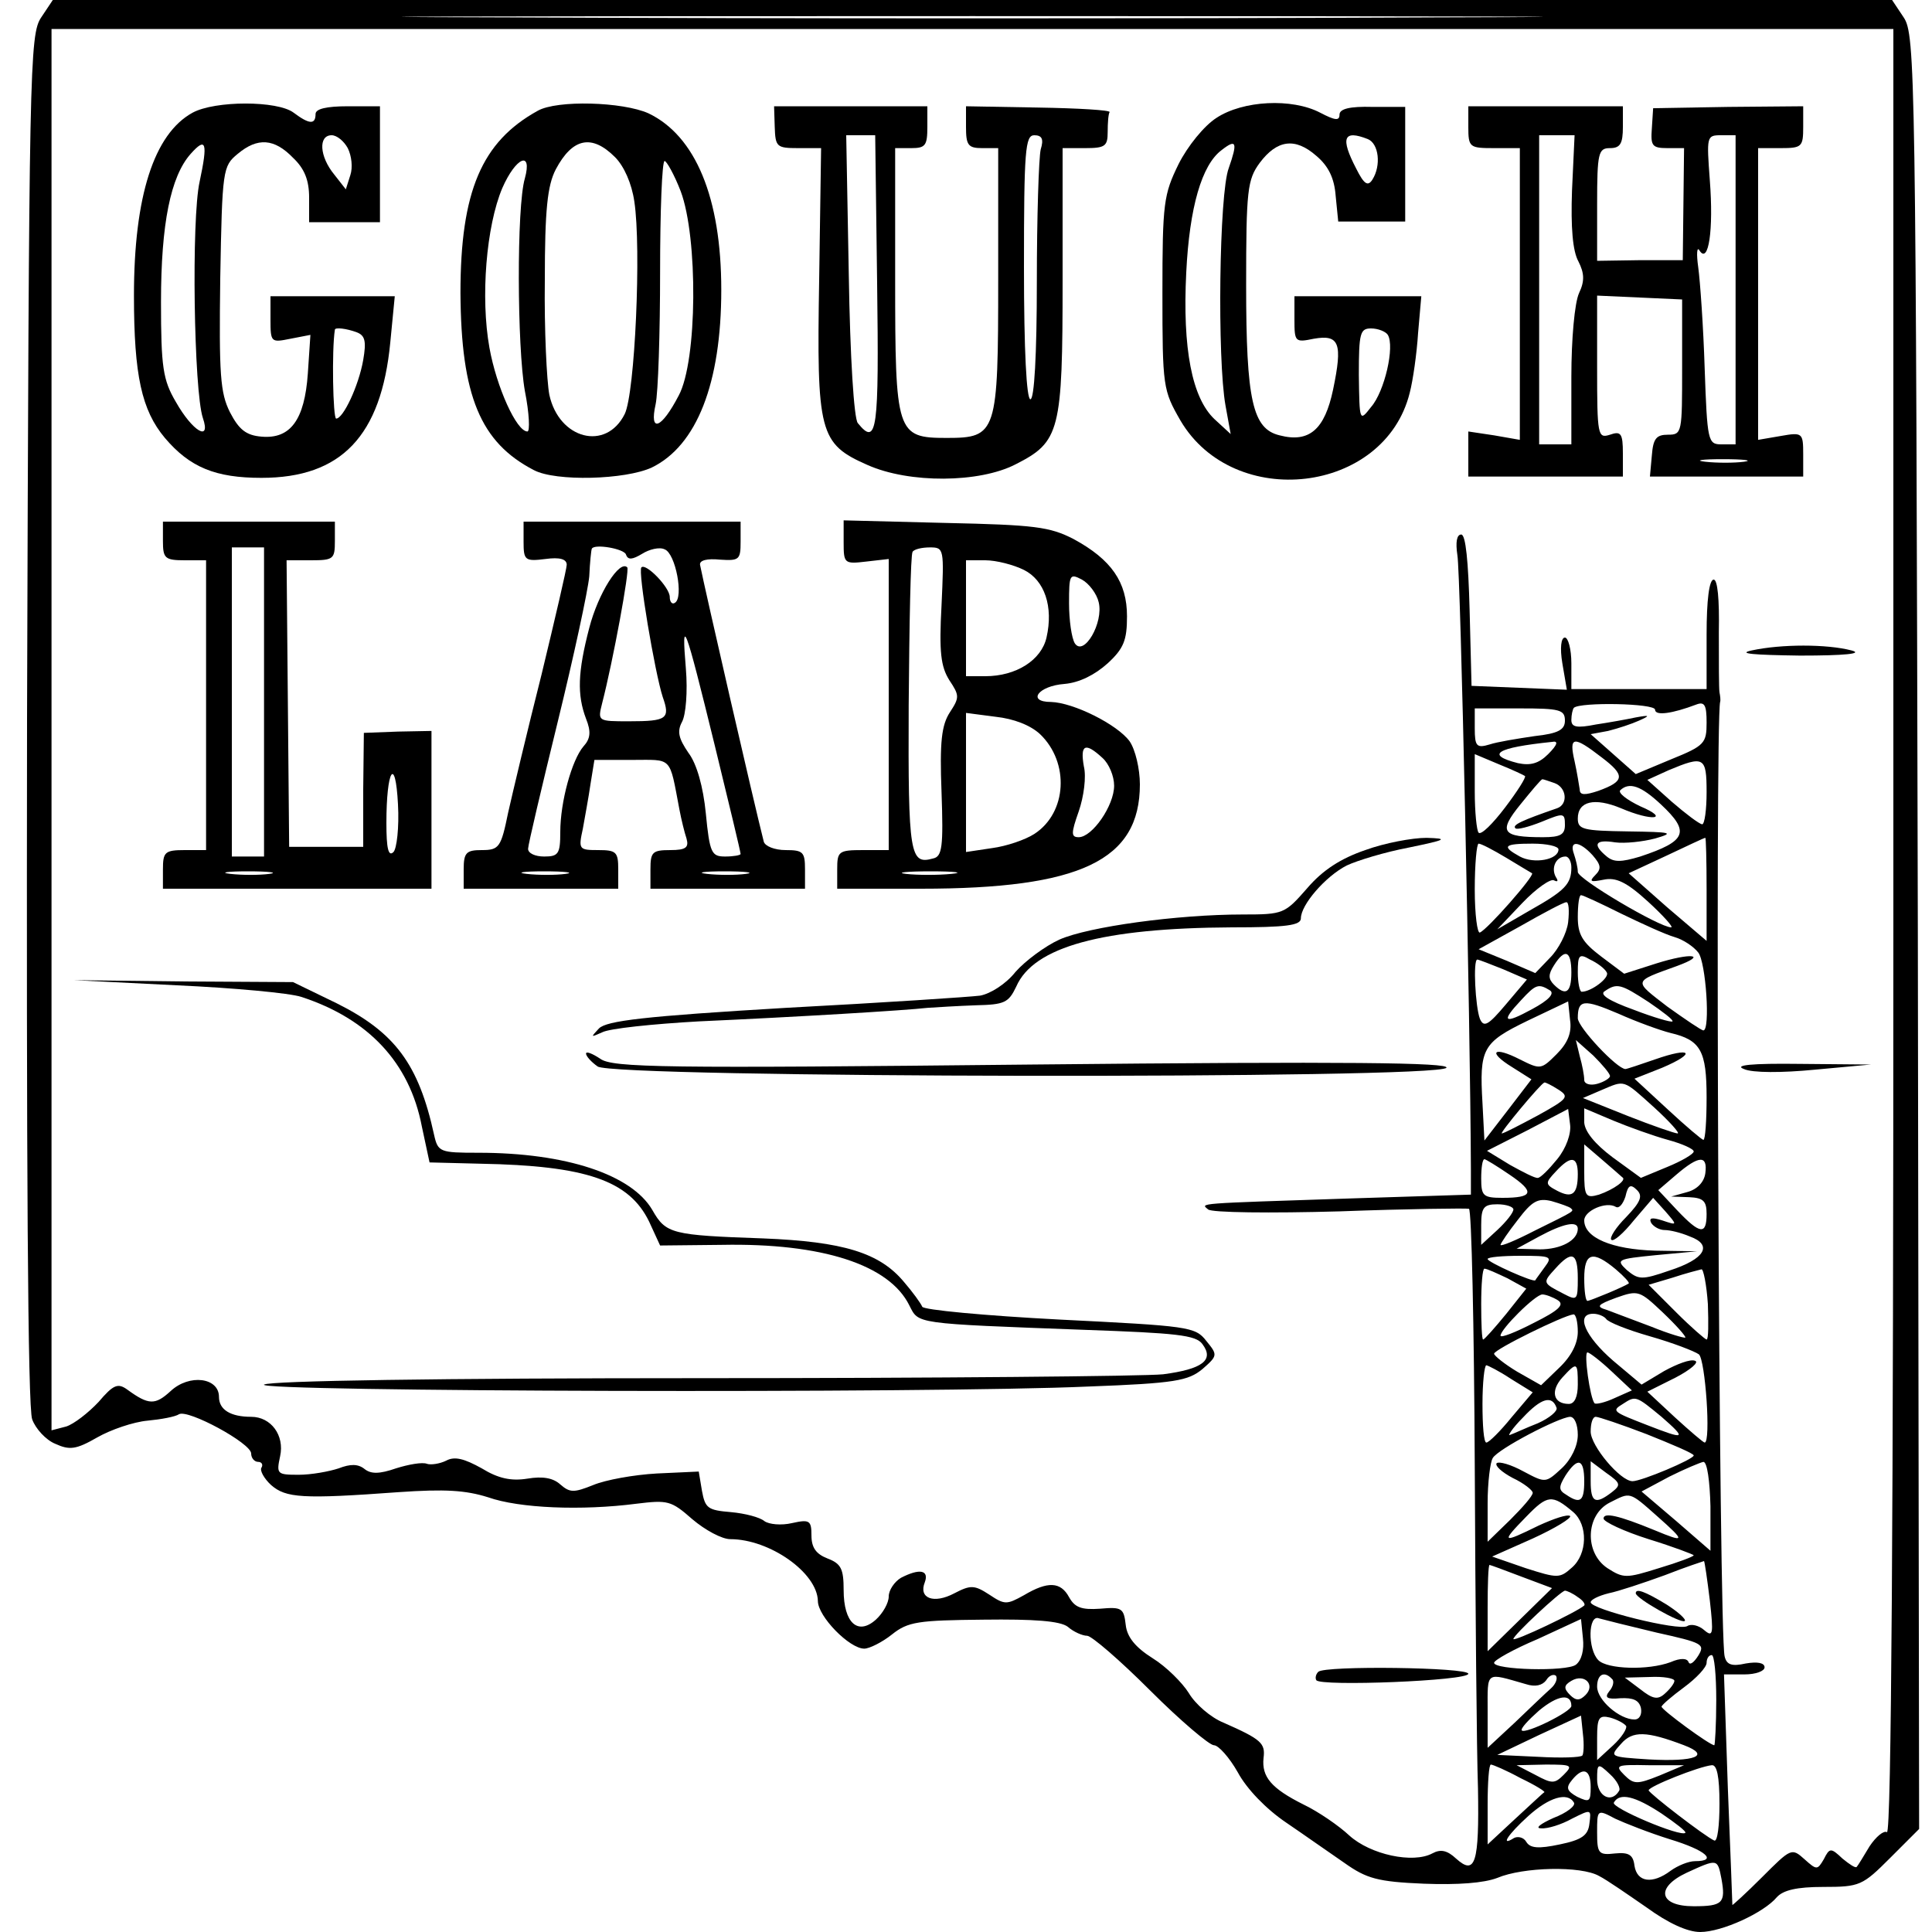 <?xml version="1.0" standalone="no"?>
<!DOCTYPE svg PUBLIC "-//W3C//DTD SVG 20010904//EN"
 "http://www.w3.org/TR/2001/REC-SVG-20010904/DTD/svg10.dtd">
<svg version="1.0" xmlns="http://www.w3.org/2000/svg"
 width="300pt" height="300pt" viewBox="0 0 300 300"
 preserveAspectRatio="xMidYMid meet">
<g transform="translate(0,300) scale(0.1,-0.1)"
fill="#000000" stroke="none">
<path d="M64 2973 c-18 -27 -19 -73 -22 -1089 -1 -686 1 -1071 8 -1088 5 -14
21 -32 36 -38 22 -10 32 -9 65 10 21 12 56 24 78 26 21 2 43 6 49 10 14 8 112
-45 112 -61 0 -7 5 -13 11 -13 5 0 8 -4 5 -9 -3 -4 4 -17 15 -27 23 -20 48
-22 198 -11 72 5 104 3 139 -8 48 -17 145 -21 230 -10 49 6 54 5 87 -24 20
-17 46 -31 59 -31 61 0 135 -52 136 -96 0 -24 49 -74 72 -74 8 0 28 10 43 22
25 20 41 22 142 23 79 1 119 -2 131 -11 9 -8 23 -14 30 -14 7 0 51 -38 98 -85
47 -47 92 -85 99 -85 7 0 24 -19 37 -42 14 -26 44 -57 75 -78 28 -19 69 -48
91 -63 34 -24 51 -29 123 -32 53 -2 93 1 114 9 40 17 130 19 158 3 12 -6 45
-29 74 -49 33 -24 63 -38 83 -38 34 0 99 30 119 54 10 11 31 16 72 16 57 0 61
2 104 45 l45 45 -2 1392 c-3 1341 -4 1394 -22 1421 l-18 27 -1428 0 -1428 0
-18 -27z m2163 0 c-394 -2 -1040 -2 -1435 0 -394 1 -71 2 718 2 789 0 1112 -1
717 -2z m713 -1421 c0 -890 -3 -1401 -10 -1397 -5 3 -17 -7 -27 -22 -9 -15
-18 -30 -20 -32 -2 -2 -11 4 -22 13 -18 17 -20 17 -29 -1 -10 -17 -11 -17 -30
0 -20 18 -21 17 -66 -28 -25 -25 -46 -44 -46 -43 0 2 -3 83 -7 181 l-6 177 32
0 c17 0 31 5 31 11 0 7 -11 9 -29 6 -22 -5 -30 -2 -33 11 -9 33 -15 1451 -7
1482 1 3 0 10 -1 15 -1 6 -1 47 -1 93 1 52 -2 82 -8 82 -7 0 -11 -32 -11 -85
l0 -85 -105 0 -105 0 0 40 c0 22 -5 40 -10 40 -6 0 -8 -16 -4 -40 l7 -41 -74
3 -74 3 -3 118 c-2 75 -6 117 -13 117 -7 0 -9 -12 -6 -32 5 -26 20 -723 21
-953 l0 -40 -189 -6 c-240 -8 -231 -7 -219 -17 5 -5 97 -6 204 -3 107 4 198 5
201 4 4 -1 8 -182 9 -400 1 -219 3 -444 5 -500 2 -116 -4 -136 -34 -109 -14
13 -24 15 -37 8 -30 -16 -96 -2 -129 28 -16 15 -48 37 -71 48 -50 25 -65 43
-62 72 3 23 -3 29 -62 55 -20 8 -44 29 -54 46 -10 16 -35 41 -56 54 -27 17
-40 33 -42 52 -3 26 -6 28 -40 25 -29 -2 -39 2 -48 18 -13 24 -33 25 -70 3
-27 -15 -30 -15 -54 1 -23 15 -29 15 -54 2 -32 -17 -56 -8 -46 17 7 19 -8 22
-37 7 -10 -6 -19 -19 -19 -29 0 -10 -9 -26 -20 -36 -28 -25 -50 -5 -50 46 0
33 -4 41 -25 49 -18 7 -25 17 -25 36 0 23 -3 25 -30 19 -17 -4 -36 -2 -43 3
-7 6 -30 12 -52 14 -36 3 -40 6 -45 33 l-5 30 -65 -3 c-36 -2 -80 -10 -99 -18
-30 -12 -36 -12 -51 1 -11 10 -27 13 -51 9 -25 -4 -45 0 -71 16 -27 15 -42 19
-55 12 -10 -5 -24 -7 -30 -5 -7 3 -29 -1 -48 -7 -26 -9 -39 -9 -49 -1 -10 8
-22 8 -40 1 -15 -5 -43 -10 -62 -10 -34 0 -35 1 -29 29 7 32 -14 61 -45 61
-32 0 -50 11 -50 31 0 30 -46 36 -75 9 -24 -22 -34 -22 -67 2 -15 11 -22 8
-45 -19 -16 -17 -38 -34 -50 -38 l-23 -6 0 1088 0 1088 1430 0 1430 0 0 -1403z
m-370 346 c0 -10 27 -6 64 8 13 5 16 -1 16 -28 0 -32 -3 -36 -55 -57 l-55 -23
-35 31 -35 31 27 5 c16 4 37 11 48 16 18 8 17 9 -5 5 -14 -3 -42 -8 -62 -11
-30 -6 -38 -4 -38 7 0 8 2 17 4 19 10 9 126 7 126 -3z m-140 -17 c0 -14 -10
-20 -47 -24 -27 -4 -58 -9 -70 -13 -20 -6 -23 -3 -23 25 l0 31 70 0 c62 0 70
-2 70 -19z m-26 -52 c-15 -15 -28 -18 -47 -14 -51 13 -34 24 53 33 10 2 9 -4
-6 -19z m83 -5 c37 -28 36 -37 -5 -52 -21 -7 -29 -7 -29 2 -1 6 -4 26 -8 44
-9 39 -2 40 42 6z m-119 -29 c2 -2 -12 -24 -31 -49 -19 -25 -37 -43 -41 -39
-3 3 -6 32 -6 64 l0 58 38 -16 c20 -8 39 -17 40 -18z m282 -25 c0 -27 -3 -50
-7 -50 -5 1 -25 16 -47 35 l-38 34 33 15 c55 23 59 21 59 -34z m-236 14 c19
-7 21 -33 4 -39 -55 -19 -70 -26 -65 -31 2 -3 21 2 41 10 34 14 36 14 36 -5 0
-15 -7 -19 -34 -19 -64 0 -70 8 -35 51 17 21 32 39 34 39 2 0 10 -3 19 -6z
m165 -33 c46 -43 40 -57 -32 -81 -30 -9 -41 -9 -52 0 -23 19 -18 27 13 22 15
-2 43 1 62 6 31 9 26 10 -42 11 -70 1 -78 3 -78 20 0 27 26 33 67 16 49 -21
77 -17 30 3 -21 10 -35 21 -31 25 14 13 32 7 63 -22z m71 -132 l0 -80 -61 52
-60 53 58 27 c32 15 59 28 61 28 1 1 2 -35 2 -80z m-311 49 c20 -12 38 -23 40
-24 4 -4 -69 -87 -81 -92 -4 -2 -8 28 -8 67 0 39 3 71 6 71 4 0 23 -10 43 -22z
m81 13 c0 -16 -38 -23 -60 -11 -29 16 -25 20 20 20 22 0 40 -4 40 -9z m53 -9
c13 -15 14 -21 4 -31 -10 -10 -7 -11 13 -7 19 4 35 -3 69 -34 24 -22 40 -40
36 -40 -18 0 -145 75 -145 86 0 7 -3 19 -6 28 -8 22 9 20 29 -2z m-33 -19 c0
-26 -10 -36 -65 -67 l-50 -29 39 41 c22 23 44 38 49 35 6 -3 7 -1 3 5 -8 14 0
32 15 32 5 0 9 -8 9 -17z m78 -72 c31 -15 68 -32 82 -36 14 -4 30 -15 37 -24
12 -15 19 -121 8 -121 -3 0 -28 17 -56 37 -53 41 -54 38 15 63 49 18 22 21
-32 4 l-50 -16 -36 27 c-29 22 -36 34 -36 61 0 19 2 34 5 34 3 0 31 -13 63
-29z m-83 -13 c-2 -17 -15 -42 -28 -55 l-23 -24 -44 19 -44 18 65 36 c35 20
67 37 71 37 4 1 5 -13 3 -31z m5 -78 c0 -32 -9 -37 -27 -19 -9 9 -9 16 0 30
17 27 27 23 27 -11z m55 0 c5 -8 -24 -30 -39 -30 -3 0 -6 14 -6 30 0 27 2 30
19 20 11 -5 23 -14 26 -20z m-161 5 l37 -16 -33 -39 c-27 -32 -34 -36 -40 -22
-7 18 -11 92 -4 92 2 0 20 -7 40 -15z m73 -33 c7 -5 -2 -15 -28 -29 -44 -24
-49 -20 -17 14 23 25 27 26 45 15z m153 -18 c22 -15 39 -28 37 -30 -1 -2 -29
6 -60 18 -39 14 -54 24 -45 29 19 13 25 11 68 -17z m-143 -81 c-24 -24 -25
-24 -57 -8 -41 21 -51 12 -12 -12 l30 -19 -36 -47 -37 -48 -3 58 c-5 85 0 94
70 128 l63 30 3 -29 c3 -20 -4 -36 -21 -53z m177 33 c47 -11 56 -28 56 -100 0
-36 -2 -66 -5 -66 -2 0 -27 21 -55 47 l-52 48 43 17 c54 23 46 33 -11 13 -23
-8 -44 -15 -46 -15 -13 0 -74 65 -74 79 0 29 9 30 63 7 29 -13 65 -26 81 -30z
m-94 -67 c0 -3 -9 -9 -20 -12 -11 -3 -20 0 -20 6 0 7 -3 23 -7 37 l-6 25 27
-24 c14 -14 26 -28 26 -32z m-80 -21 c17 -11 15 -14 -32 -40 -28 -15 -53 -28
-56 -28 -4 0 60 77 66 79 1 1 11 -4 22 -11z m149 -28 c24 -22 40 -40 36 -40
-4 0 -39 12 -77 27 l-70 28 28 12 c38 16 33 18 83 -27z m-151 -80 c-13 -16
-26 -29 -30 -29 -4 -1 -23 9 -43 20 l-36 22 63 32 63 33 3 -24 c2 -14 -6 -37
-20 -54z m172 30 c22 -6 40 -14 40 -18 0 -4 -19 -15 -41 -24 l-41 -17 -44 32
c-28 21 -43 40 -44 54 l0 22 45 -19 c24 -10 63 -24 85 -30z m-71 -58 c8 -4
-13 -19 -36 -27 -21 -6 -23 -3 -23 36 l0 42 28 -24 c15 -13 29 -25 31 -27z
m-175 4 c40 -27 37 -36 -11 -36 -30 0 -33 3 -33 30 0 17 2 30 5 30 2 0 20 -11
39 -24z m106 1 c0 -32 -9 -38 -32 -26 -19 10 -19 12 -2 30 23 25 34 24 34 -4z
m198 1 c-2 -14 -13 -25 -28 -29 l-25 -7 28 -1 c22 -1 27 -6 27 -26 0 -33 -10
-32 -46 6 l-29 31 28 24 c35 30 49 31 45 2z m-123 -68 c-16 -16 -26 -32 -23
-35 3 -4 19 10 35 30 l30 35 19 -21 c19 -22 19 -22 -5 -14 -16 5 -21 4 -17 -4
4 -6 13 -11 21 -11 8 0 25 -4 39 -10 36 -13 24 -35 -32 -53 -43 -15 -48 -14
-66 1 -17 16 -15 17 45 23 l64 6 -65 1 c-67 2 -110 20 -110 47 0 15 34 30 49
21 5 -3 11 4 15 16 4 18 8 20 18 10 9 -9 6 -18 -17 -42z m-86 14 c5 -5 9 -3
-56 -35 -29 -15 -53 -25 -53 -22 0 2 12 20 27 39 22 29 31 34 52 29 14 -4 28
-9 30 -11z m-89 -2 c0 -5 -11 -19 -25 -32 l-25 -23 0 31 c0 27 4 32 25 32 14
0 25 -4 25 -8z m100 -30 c0 -18 -26 -32 -59 -32 l-36 1 35 19 c37 20 60 25 60
12z m-51 -59 c-7 -10 -14 -19 -15 -21 -2 -4 -74 28 -74 33 0 3 23 5 51 5 47 0
50 -1 38 -17z m51 -18 c0 -34 -1 -35 -22 -24 -33 17 -33 17 -13 39 26 29 35
25 35 -15z m59 14 c13 -11 22 -21 20 -22 -7 -5 -60 -27 -64 -27 -3 0 -5 16 -5
35 0 40 13 44 49 14z m-168 -14 l29 -16 -31 -39 c-18 -22 -34 -40 -36 -40 -2
0 -3 25 -3 55 0 30 2 55 5 55 4 0 19 -7 36 -15z m311 -40 c1 -30 1 -55 -2 -55
-2 0 -24 19 -47 42 l-43 43 37 11 c21 7 41 12 45 13 3 1 8 -24 10 -54z m-35
-52 c-2 -1 -26 6 -53 17 -27 10 -58 22 -69 26 -17 5 -15 8 15 19 34 12 36 11
72 -23 21 -20 36 -37 35 -39z m-198 58 c11 -7 1 -16 -37 -35 -29 -15 -52 -24
-52 -20 0 10 54 64 65 64 5 0 16 -4 24 -9z m31 -49 c0 -18 -10 -38 -29 -56
l-28 -27 -37 21 c-20 12 -36 25 -36 28 1 7 107 59 123 61 4 1 7 -12 7 -27z
m44 20 c3 -5 33 -17 68 -27 35 -10 69 -23 76 -28 10 -8 19 -137 9 -137 -2 0
-23 18 -46 39 l-43 40 44 22 c23 12 37 24 30 26 -7 3 -28 -5 -48 -16 l-35 -21
-44 37 c-44 38 -59 73 -31 73 8 0 17 -4 20 -8z m8 -81 l32 -30 -27 -12 c-15
-7 -29 -10 -31 -8 -7 8 -17 79 -11 79 3 0 20 -13 37 -29z m-156 -12 l34 -21
-33 -39 c-17 -21 -35 -39 -39 -39 -4 0 -6 27 -6 60 0 33 3 60 6 60 2 0 20 -9
38 -21z m104 -9 c0 -19 -5 -30 -14 -30 -24 0 -29 20 -10 41 23 25 24 24 24
-11z m-33 -36 c2 -5 -11 -16 -29 -24 -18 -7 -37 -16 -43 -18 -5 -3 3 10 20 27
28 30 45 35 52 15z m163 -14 c40 -35 37 -36 -22 -13 -54 21 -56 22 -38 33 20
13 20 13 60 -20z m-130 -28 c0 -17 -10 -38 -25 -52 -25 -23 -25 -23 -59 -5
-20 11 -38 16 -42 13 -3 -4 8 -14 25 -23 17 -8 31 -19 31 -23 0 -5 -16 -23
-35 -42 l-35 -34 0 60 c0 32 4 64 8 70 8 14 102 63 120 64 7 0 12 -12 12 -28z
m107 1 c40 -16 73 -30 73 -33 0 -6 -81 -40 -95 -40 -19 0 -65 55 -65 77 0 13
3 23 8 23 4 0 40 -12 79 -27z m-97 -73 c0 -31 -6 -36 -28 -21 -12 7 -12 12 -1
30 19 29 29 26 29 -9z m43 -17 c-26 -20 -33 -16 -33 17 l0 31 24 -18 c23 -16
23 -19 9 -30z m153 -22 l0 -69 -53 46 -54 46 43 23 c24 12 48 22 53 23 6 0 10
-30 11 -69z m-213 -9 c23 -20 22 -65 -2 -86 -19 -17 -22 -17 -72 -1 l-52 18
63 28 c35 16 61 32 58 35 -4 3 -25 -4 -49 -15 -57 -28 -59 -27 -19 14 33 34
40 35 73 7z m131 -7 c44 -39 43 -41 -5 -21 -56 23 -79 28 -79 18 0 -5 32 -20
70 -32 39 -12 70 -24 70 -25 0 -2 -24 -11 -54 -20 -51 -16 -55 -16 -80 0 -36
24 -34 83 4 102 32 16 29 18 74 -22z m81 -130 c6 -53 5 -58 -9 -46 -8 7 -20
10 -26 6 -13 -8 -150 26 -150 37 0 4 12 10 28 14 15 3 54 16 87 28 33 13 61
22 61 22 1 -1 5 -28 9 -61z m-293 37 l48 -18 -50 -49 -50 -49 0 67 c0 37 1 67
3 67 1 0 23 -8 49 -18z m88 -32 c8 -5 12 -11 10 -13 -11 -10 -110 -57 -110
-52 0 6 73 74 80 75 3 0 12 -4 20 -10z m-3 -105 c-15 -11 -127 -8 -127 3 0 4
30 21 68 37 l67 31 3 -30 c2 -18 -2 -34 -11 -41z m125 50 c72 -16 76 -18 65
-36 -7 -11 -13 -15 -15 -10 -2 6 -12 7 -28 0 -35 -13 -98 -11 -112 3 -17 17
-16 72 1 65 7 -2 47 -12 89 -22z m93 -105 c0 -38 -2 -70 -3 -70 -7 0 -82 55
-82 60 1 3 16 16 35 30 19 14 35 31 35 38 0 6 3 12 8 12 4 0 7 -31 7 -70z
m-296 25 c15 -5 26 -2 32 6 4 7 11 10 15 7 3 -4 0 -13 -8 -20 -8 -7 -33 -31
-56 -53 l-42 -39 0 58 c0 62 -4 59 59 41z m93 -17 c-9 -9 -15 -9 -24 0 -10 10
-10 15 2 22 20 12 38 -6 22 -22z m41 25 c4 -3 2 -12 -4 -19 -8 -10 -4 -13 17
-11 20 1 29 -3 32 -15 2 -10 -2 -18 -10 -18 -23 0 -58 30 -58 51 0 19 11 25
23 12z m97 -3 c0 -4 -7 -13 -15 -20 -11 -10 -19 -8 -38 7 l-24 18 39 1 c21 1
38 -2 38 -6z m-160 -39 c0 -9 -71 -44 -77 -38 -2 3 10 16 27 31 29 24 50 27
50 7z m17 -77 c-3 -3 -33 -4 -68 -2 l-64 3 65 31 65 30 3 -29 c2 -16 1 -31 -1
-33z m68 46 c2 -4 -7 -18 -20 -30 l-25 -23 0 35 c0 31 3 35 20 31 11 -3 22 -9
25 -13z m90 -30 c42 -16 18 -26 -55 -22 -61 4 -61 4 -43 24 18 21 40 20 98 -2z
m-254 -51 c23 -11 39 -21 37 -22 -2 -1 -22 -20 -46 -42 l-42 -39 0 62 c0 34 2
62 5 62 3 0 24 -9 46 -21z m67 5 c-14 -14 -18 -14 -44 0 l-29 15 45 1 c41 0
43 -1 28 -16z m86 -25 c-12 -20 -34 -8 -34 18 0 25 1 26 20 8 11 -10 17 -22
14 -26z m63 24 c-35 -14 -40 -14 -55 1 -15 15 -12 16 38 15 l55 0 -38 -16z
m93 -44 c0 -33 -3 -59 -8 -57 -14 6 -101 73 -102 78 0 6 78 37 98 39 8 1 12
-17 12 -60z m-200 26 c0 -23 -2 -24 -21 -15 -16 9 -18 14 -8 26 17 21 29 17
29 -11z m-26 -24 c3 -5 -11 -16 -32 -24 -20 -9 -29 -16 -19 -16 10 -1 32 6 48
15 30 15 30 15 27 -8 -2 -18 -12 -25 -46 -32 -33 -7 -46 -6 -52 4 -4 7 -13 9
-19 6 -22 -14 -10 5 22 34 32 29 61 38 71 21z m136 -17 c22 -15 39 -28 37 -30
-7 -7 -116 39 -111 47 9 16 33 10 74 -17z m13 -40 c56 -17 75 -34 39 -34 -10
0 -27 -7 -38 -15 -28 -21 -52 -18 -56 8 -2 17 -9 21 -30 19 -26 -3 -28 0 -28
33 0 35 0 36 28 21 15 -7 53 -22 85 -32z m80 -61 c7 -38 2 -43 -43 -43 -54 0
-60 29 -11 52 48 22 48 22 54 -9z"/>
<path d="M299 2825 c-60 -33 -91 -130 -91 -284 0 -124 12 -178 48 -221 39 -46
79 -62 150 -62 124 0 186 65 200 210 l7 72 -97 0 -96 0 0 -36 c0 -36 1 -36 31
-30 l31 6 -4 -60 c-5 -72 -27 -102 -72 -98 -24 2 -35 11 -49 38 -15 30 -17 58
-15 208 3 169 4 174 27 193 31 26 57 24 86 -6 18 -17 25 -35 25 -62 l0 -38 55
0 55 0 0 90 0 90 -50 0 c-33 0 -50 -4 -50 -12 0 -17 -10 -16 -34 2 -25 19
-122 19 -157 0z m241 -55 c6 -12 8 -30 4 -42 l-7 -22 -18 23 c-23 28 -25 61
-4 61 8 0 19 -9 25 -20z m-230 -52 c-13 -58 -9 -325 5 -367 13 -38 -16 -21
-42 25 -20 34 -23 54 -23 155 0 122 15 195 46 230 24 27 27 18 14 -43z m244
-234 c13 -5 15 -14 10 -43 -7 -40 -31 -91 -42 -91 -5 0 -7 107 -2 138 0 4 18
2 34 -4z"/>
<path d="M835 2828 c-87 -48 -120 -125 -120 -283 1 -160 31 -232 114 -275 34
-18 142 -15 183 4 70 34 108 131 108 276 0 143 -40 239 -113 274 -40 18 -142
21 -172 4z m120 -72 c14 -14 26 -41 30 -69 11 -72 1 -298 -15 -330 -29 -58
-102 -39 -117 30 -4 21 -8 101 -7 178 0 109 4 147 17 172 26 49 56 55 92 19z
m-140 -33 c-13 -44 -12 -262 0 -330 7 -35 8 -63 4 -63 -17 0 -48 69 -59 130
-14 78 -5 189 20 248 21 48 47 59 35 15z m242 -20 c27 -72 26 -263 -3 -317
-27 -52 -46 -59 -36 -14 4 18 7 111 7 206 0 94 3 172 7 172 3 0 15 -21 25 -47z"/>
<path d="M1203 2803 c1 -31 3 -33 36 -33 l36 0 -3 -204 c-4 -238 0 -255 75
-288 65 -29 174 -28 230 1 69 35 73 51 73 286 l0 205 35 0 c31 0 35 3 35 25 0
14 1 28 3 31 1 3 -49 6 -111 7 l-112 2 0 -32 c0 -28 3 -33 25 -33 l25 0 0
-203 c0 -240 -2 -247 -80 -247 -78 0 -80 7 -80 247 l0 203 25 0 c22 0 25 4 25
33 l0 32 -119 0 -119 0 1 -32z m159 -243 c3 -229 0 -254 -30 -217 -6 7 -12
103 -14 230 l-4 217 23 0 22 0 3 -230z m254 208 c-3 -13 -6 -105 -6 -205 0
-115 -4 -183 -10 -183 -6 0 -10 75 -10 205 0 182 2 205 16 205 12 0 15 -6 10
-22z"/>
<path d="M1889 2817 c-19 -12 -45 -44 -59 -72 -23 -47 -25 -60 -25 -200 0
-146 1 -151 28 -198 83 -141 317 -114 356 43 5 19 11 61 13 93 l5 57 -99 0
-98 0 0 -36 c0 -35 1 -36 30 -30 40 7 45 -7 30 -79 -13 -62 -37 -83 -83 -71
-42 10 -52 54 -52 233 0 148 2 164 21 190 27 36 55 40 88 11 19 -16 28 -35 30
-62 l4 -40 52 0 52 0 0 89 0 89 -51 0 c-35 1 -51 -3 -51 -12 0 -10 -7 -9 -30
3 -44 23 -120 19 -161 -8z m235 -33 c17 -7 21 -41 7 -63 -7 -11 -13 -7 -25 17
-25 48 -20 61 18 46z m-216 -45 c-15 -39 -18 -297 -5 -369 l8 -44 -25 23 c-35
33 -50 109 -44 228 5 101 24 167 55 190 23 18 25 12 11 -28z m247 -259 c11
-18 -5 -88 -26 -112 -18 -23 -18 -23 -19 50 0 65 2 72 19 72 11 0 23 -5 26
-10z"/>
<path d="M2280 2803 c0 -32 2 -33 40 -33 l40 0 0 -226 0 -227 -40 7 -40 6 0
-35 0 -35 120 0 120 0 0 36 c0 31 -3 35 -20 29 -19 -6 -20 -2 -20 105 l0 111
66 -3 66 -3 0 -105 c0 -102 0 -105 -22 -105 -18 0 -23 -6 -25 -32 l-3 -33 119
0 119 0 0 34 c0 34 -1 35 -35 29 l-35 -6 0 227 0 226 35 0 c33 0 35 2 35 33
l0 32 -116 -1 -117 -2 -2 -31 c-2 -27 0 -31 24 -31 l26 0 -1 -87 -1 -87 -67 0
-66 -1 0 88 c0 80 2 87 20 87 16 0 20 7 20 33 l0 32 -120 0 -120 0 0 -32z
m161 -99 c-2 -57 1 -94 10 -110 9 -18 10 -30 1 -49 -7 -15 -12 -72 -12 -130
l0 -105 -25 0 -25 0 0 240 0 240 28 0 27 0 -4 -86z m254 -154 l0 -240 -22 0
c-21 0 -22 5 -26 118 -2 64 -7 135 -10 157 -3 21 -2 33 2 26 14 -22 22 32 16
109 -5 68 -5 70 17 70 l23 0 0 -240z m13 -267 c-15 -2 -42 -2 -60 0 -18 2 -6
4 27 4 33 0 48 -2 33 -4z"/>
<path d="M253 2160 c0 -27 3 -30 34 -30 l33 0 0 -225 0 -225 -33 0 c-31 0 -34
-3 -34 -30 l0 -30 209 0 208 0 0 123 0 122 -52 -1 -53 -2 -1 -88 0 -89 -58 0
-57 0 -2 223 -2 222 38 0 c35 0 37 2 37 30 l0 30 -133 0 -134 0 0 -30z m157
-250 l0 -240 -25 0 -25 0 0 240 0 240 25 0 25 0 0 -240z m201 -233 c-8 -8 -11
6 -11 45 0 83 14 106 18 29 2 -36 -2 -69 -7 -74z m-193 -34 c-15 -2 -42 -2
-60 0 -18 2 -6 4 27 4 33 0 48 -2 33 -4z"/>
<path d="M813 2159 c0 -29 2 -31 34 -27 22 3 33 0 33 -9 0 -6 -18 -83 -39
-170 -22 -87 -45 -184 -52 -215 -11 -54 -14 -58 -41 -58 -24 0 -28 -4 -28 -30
l0 -30 120 0 120 0 0 30 c0 27 -3 30 -31 30 -30 0 -31 1 -24 33 3 17 9 49 12
70 l6 37 58 0 c64 0 58 7 74 -77 3 -16 8 -36 11 -45 4 -14 -1 -18 -25 -18 -28
0 -31 -3 -31 -30 l0 -30 120 0 120 0 0 30 c0 27 -3 30 -30 30 -17 0 -32 6 -34
13 -16 63 -91 390 -99 430 -1 7 11 10 31 8 30 -2 32 0 32 28 l0 31 -168 0
-169 0 0 -31z m159 -20 c3 -9 10 -8 25 1 11 7 27 11 35 7 17 -6 30 -75 16 -83
-4 -3 -8 1 -8 9 0 15 -37 53 -44 46 -6 -5 21 -164 33 -201 12 -34 7 -38 -52
-38 -49 0 -49 0 -42 28 17 66 43 207 39 211 -12 12 -45 -40 -59 -94 -18 -69
-19 -104 -5 -141 8 -20 7 -31 -4 -43 -18 -21 -36 -86 -36 -133 0 -34 -3 -38
-25 -38 -14 0 -25 5 -25 12 0 6 21 95 46 197 25 102 47 204 49 226 1 22 3 41
4 43 4 8 50 0 53 -9z m138 -297 c22 -90 40 -165 40 -168 0 -2 -11 -4 -24 -4
-21 0 -24 5 -30 67 -4 41 -14 77 -27 94 -15 22 -18 33 -10 48 6 11 9 47 6 83
-7 84 -2 72 45 -120z m-232 -199 c-15 -2 -42 -2 -60 0 -18 2 -6 4 27 4 33 0
48 -2 33 -4z m280 0 c-15 -2 -42 -2 -60 0 -18 2 -6 4 27 4 33 0 48 -2 33 -4z"/>
<path d="M1310 2158 c0 -33 1 -34 35 -30 l35 4 0 -226 0 -226 -40 0 c-38 0
-40 -2 -40 -30 l0 -30 130 0 c248 0 340 44 340 162 0 24 -7 54 -16 67 -19 26
-87 60 -122 61 -38 0 -20 25 21 28 23 2 47 14 67 32 25 23 30 36 30 73 0 53
-24 88 -83 120 -37 19 -60 22 -199 25 l-158 4 0 -34z m152 -98 c-4 -73 -1 -95
12 -116 16 -24 16 -27 1 -50 -13 -20 -16 -46 -13 -124 3 -85 1 -100 -13 -103
-36 -10 -39 4 -38 238 1 127 3 233 6 238 2 4 14 7 27 7 22 0 22 -2 18 -90z
m128 55 c32 -16 46 -57 35 -105 -8 -35 -47 -60 -95 -60 l-30 0 0 90 0 90 30 0
c17 0 44 -7 60 -15z m116 -50 c8 -32 -23 -85 -37 -64 -5 8 -9 36 -9 62 0 45 1
47 20 37 11 -6 23 -22 26 -35z m-91 -205 c46 -44 42 -122 -9 -155 -14 -9 -43
-19 -66 -22 l-40 -6 0 108 0 108 46 -6 c28 -3 54 -13 69 -27z m97 -37 c10 -9
18 -28 18 -43 0 -31 -34 -80 -55 -80 -12 0 -12 6 0 40 8 23 12 54 8 70 -6 34
2 38 29 13z m-235 -180 c-20 -2 -52 -2 -70 0 -17 2 0 4 38 4 39 0 53 -2 32 -4z"/>
<path d="M2720 1990 c-23 -5 3 -7 75 -8 70 0 99 3 80 8 -38 10 -109 10 -155 0z"/>
<path d="M2120 1680 c-38 -13 -66 -31 -90 -59 -35 -40 -37 -41 -100 -41 -102
0 -240 -19 -285 -39 -22 -10 -53 -33 -68 -50 -15 -19 -39 -34 -55 -37 -15 -2
-151 -11 -302 -19 -220 -13 -278 -20 -290 -32 -13 -14 -13 -14 5 -6 11 6 79
13 150 17 155 7 320 17 355 21 14 1 48 3 75 4 45 1 51 4 63 29 27 62 134 91
335 92 84 0 107 3 107 14 0 21 38 65 71 82 17 8 60 21 97 28 58 12 62 14 27
15 -22 0 -65 -8 -95 -19z"/>
<path d="M275 1470 c88 -4 175 -12 193 -18 104 -34 168 -102 187 -201 l12 -56
79 -2 c164 -3 231 -26 262 -90 l17 -37 96 1 c156 3 260 -31 291 -94 15 -29 5
-28 273 -38 141 -5 172 -8 182 -22 19 -25 0 -39 -61 -47 -30 -3 -352 -6 -717
-6 -406 0 -670 -4 -679 -10 -17 -11 1037 -14 1280 -3 135 5 155 9 177 27 24
21 24 22 6 44 -17 22 -28 23 -228 33 -115 6 -212 15 -213 20 -2 5 -15 23 -28
38 -38 46 -95 63 -219 68 -142 5 -151 7 -172 44 -32 55 -134 89 -270 89 -60 0
-63 1 -69 28 -24 110 -61 159 -151 204 l-68 33 -170 1 -170 2 160 -8z"/>
<path d="M910 1364 c0 -4 8 -13 18 -20 23 -18 1307 -20 1318 -2 5 8 -150 10
-643 5 -572 -6 -652 -5 -671 9 -12 8 -22 12 -22 8z"/>
<path d="M2708 1340 c13 -6 59 -6 110 -1 l87 8 -110 1 c-76 1 -103 -2 -87 -8z"/>
<path d="M2047 404 c-4 -4 -5 -10 -3 -13 6 -10 236 -1 236 10 0 10 -223 13
-233 3z"/>
<path d="M2540 526 c0 -8 71 -48 76 -43 3 2 -10 14 -29 26 -33 20 -47 25 -47
17z"/>
</g>
</svg>
